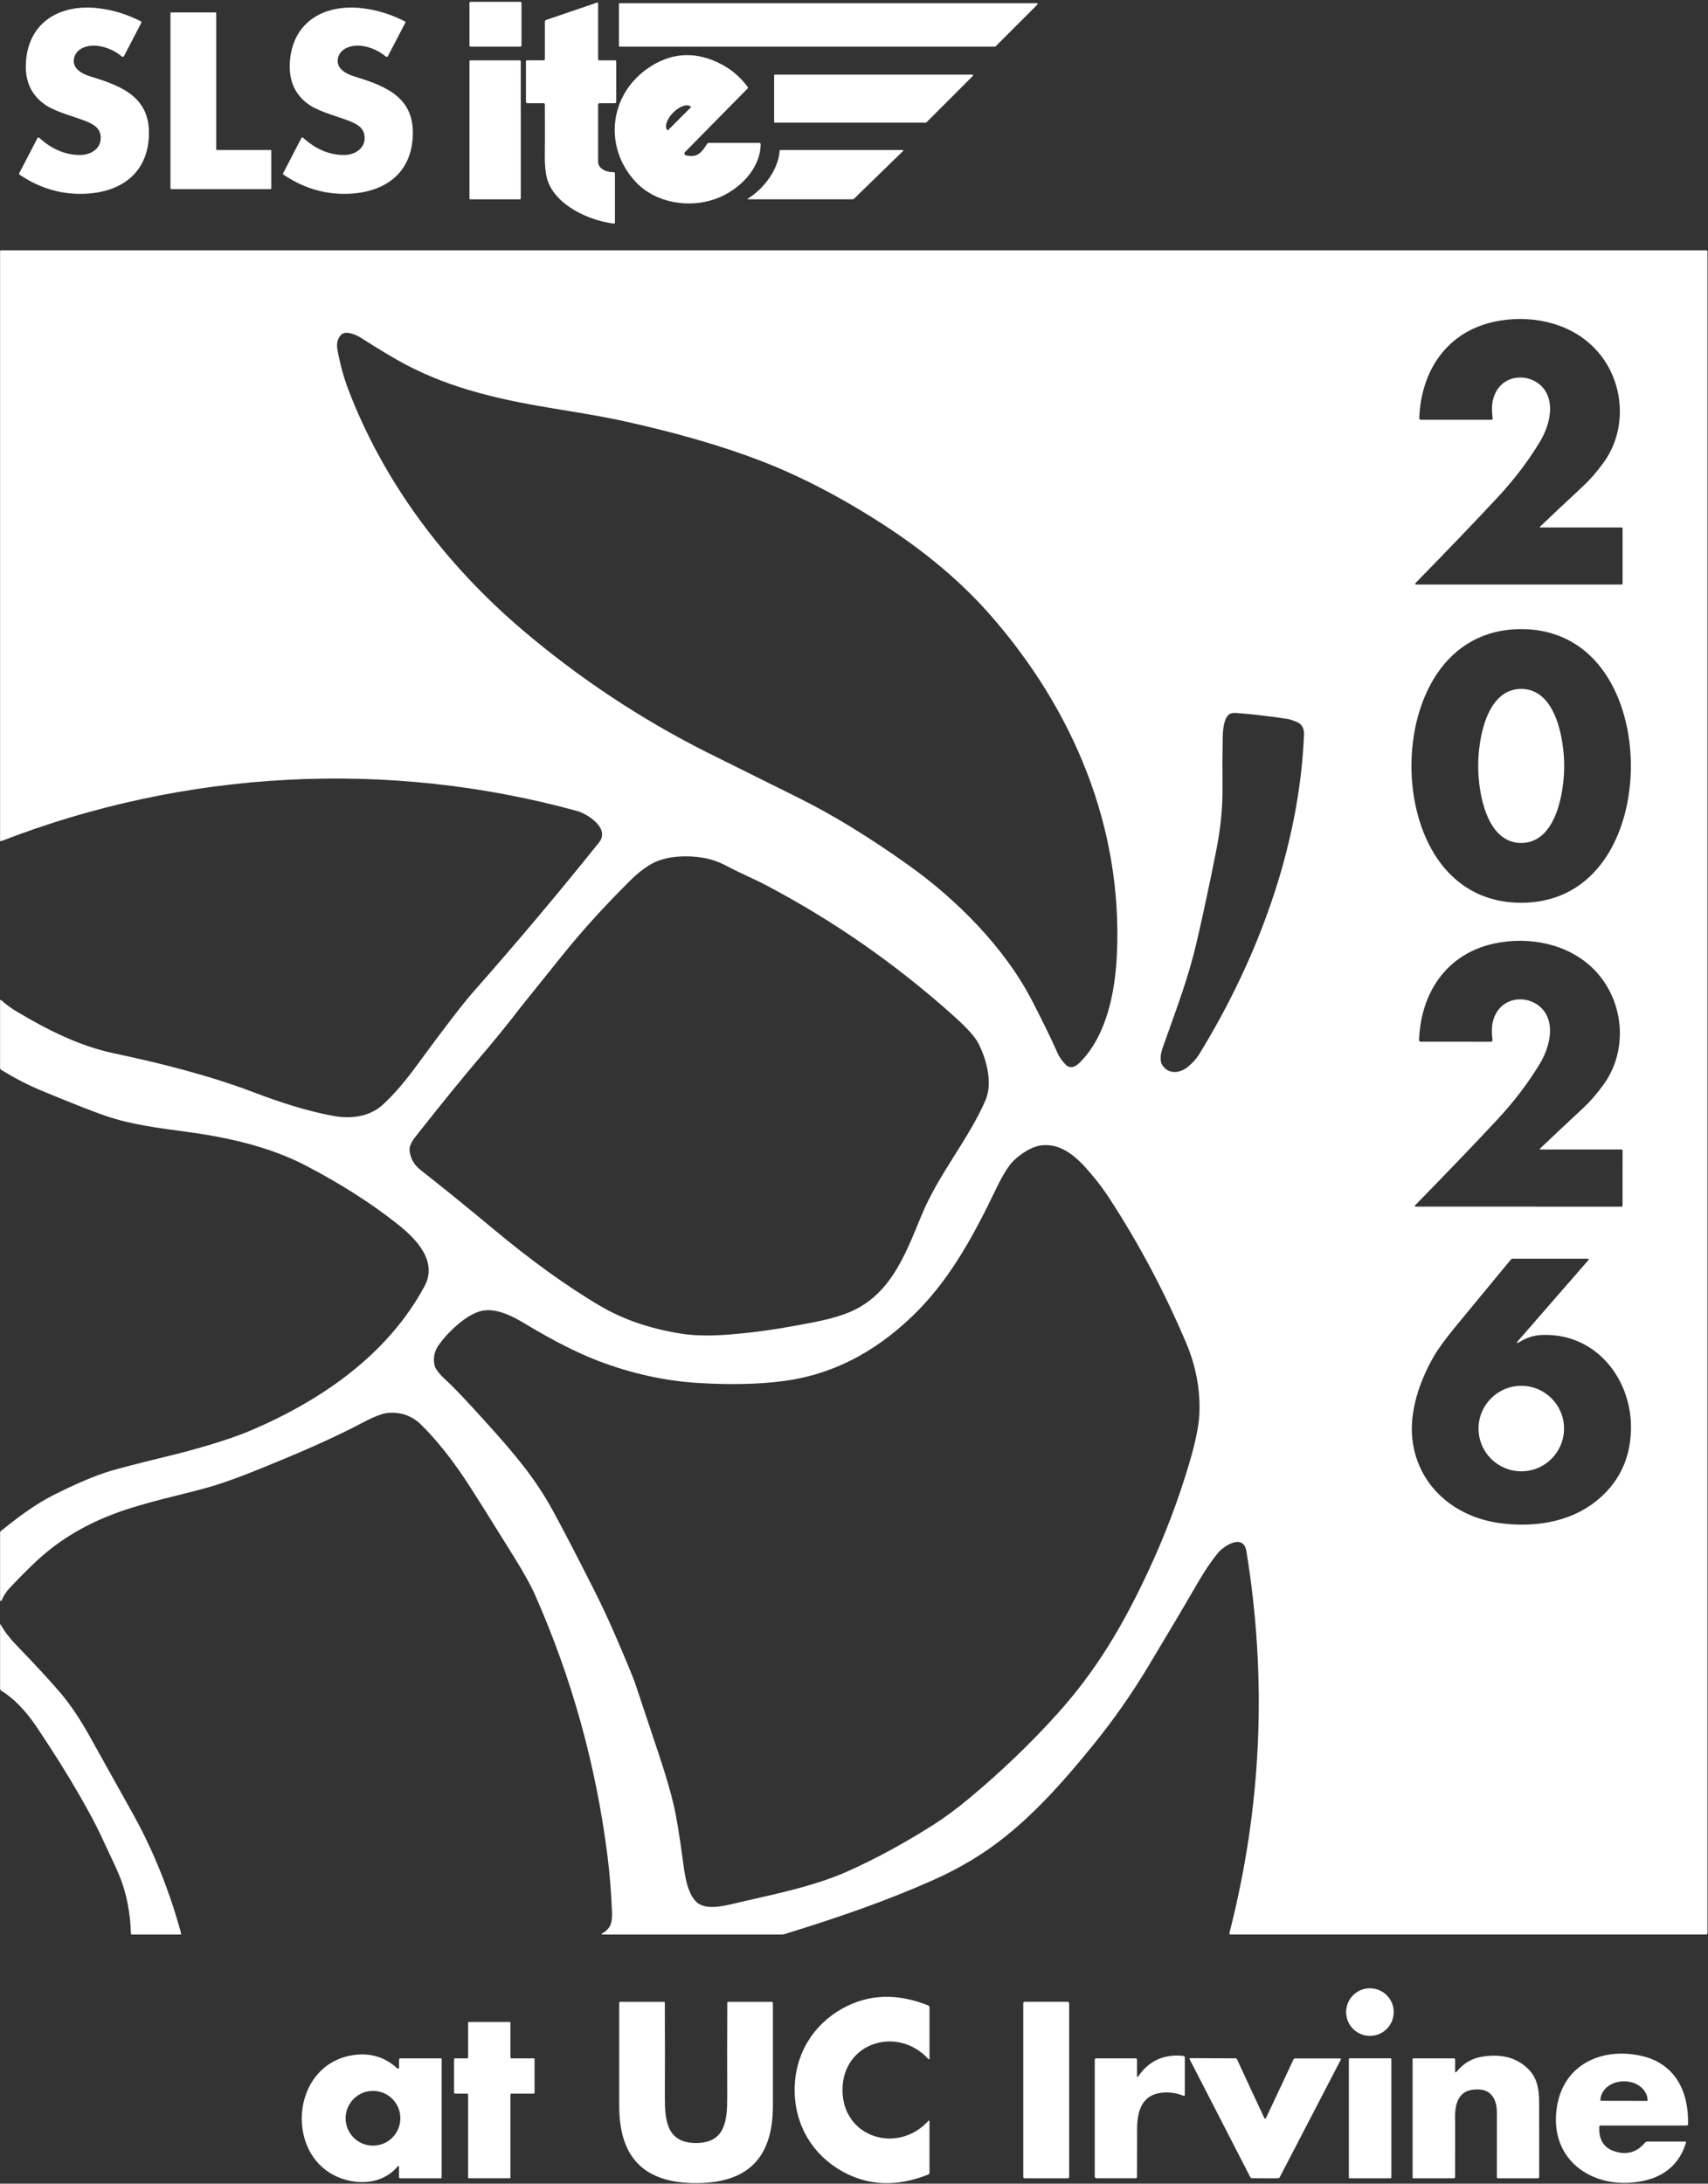 <svg width="762" height="974" viewBox="0 0 762 974" fill="none" xmlns="http://www.w3.org/2000/svg">
<rect x="0" y="0" width="762" height="974" fill="#333333" stroke="none"/>
<path d="M232.22 0.82H209.88C209.637 0.82 209.44 1.017 209.44 1.26V20.36C209.44 20.603 209.637 20.8 209.88 20.8H232.22C232.463 20.8 232.66 20.603 232.66 20.36V1.26C232.66 1.017 232.463 0.82 232.22 0.82Z" fill="white" style="fill:white;fill-opacity:1;"/>
<path d="M266.43 1.13C266.476 1.114 266.526 1.109 266.574 1.116C266.623 1.123 266.669 1.142 266.709 1.17C266.749 1.198 266.782 1.236 266.805 1.279C266.827 1.323 266.839 1.371 266.84 1.42V26.45C266.84 26.575 266.888 26.694 266.975 26.782C267.061 26.87 267.178 26.92 267.3 26.92H274.5C274.611 26.92 274.718 26.963 274.797 27.04C274.876 27.117 274.92 27.221 274.92 27.33V45.41C274.92 45.577 274.854 45.737 274.735 45.855C274.617 45.974 274.457 46.04 274.29 46.04H267.45C267.286 46.04 267.128 46.105 267.012 46.221C266.895 46.338 266.83 46.495 266.83 46.66C266.83 47.38 266.833 55.907 266.84 72.24C266.84 75.35 271 77.02 273.68 76.76C273.766 76.753 273.852 76.764 273.933 76.792C274.014 76.82 274.088 76.865 274.151 76.923C274.214 76.981 274.264 77.052 274.299 77.13C274.333 77.209 274.35 77.294 274.35 77.38V99.29C274.35 99.352 274.338 99.414 274.312 99.471C274.287 99.528 274.25 99.579 274.204 99.62C274.158 99.662 274.103 99.693 274.044 99.712C273.984 99.731 273.922 99.737 273.86 99.73C262.95 98.44 248.17 91.72 244.36 80.65C243.36 77.723 242.933 73.333 243.08 67.48C243.127 65.573 243.13 58.61 243.09 46.59C243.09 46.518 243.076 46.446 243.048 46.379C243.021 46.313 242.98 46.252 242.929 46.201C242.878 46.15 242.817 46.109 242.75 46.082C242.684 46.054 242.612 46.04 242.54 46.04H235.26C235.096 46.04 234.938 45.974 234.822 45.858C234.705 45.742 234.64 45.584 234.64 45.42V27.36C234.64 27.241 234.686 27.126 234.769 27.042C234.851 26.957 234.963 26.91 235.08 26.91H242.49C242.652 26.91 242.807 26.846 242.921 26.731C243.036 26.617 243.1 26.462 243.1 26.3V9.67C243.099 9.501 243.152 9.336 243.251 9.198C243.349 9.06 243.489 8.956 243.65 8.9L266.43 1.13Z" fill="white" style="fill:white;fill-opacity:1;"/>
<path d="M276.12 20.46V1.77C276.12 1.677 276.157 1.588 276.223 1.522C276.288 1.457 276.377 1.42 276.47 1.42H462.59C462.659 1.421 462.726 1.442 462.783 1.481C462.84 1.521 462.884 1.576 462.91 1.64C462.936 1.704 462.942 1.774 462.928 1.842C462.913 1.91 462.879 1.972 462.83 2.02L444.14 20.71C444.076 20.773 443.99 20.809 443.9 20.81H276.47C276.377 20.81 276.288 20.773 276.223 20.707C276.157 20.642 276.12 20.553 276.12 20.46Z" fill="white" style="fill:white;fill-opacity:1;"/>
<path d="M54.36 25.21C51.347 22.697 47.913 21.137 44.06 20.53C39.81 19.86 34.27 21.09 33.08 25.76C31.89 30.48 36.5 32.94 40.61 34.19C55.36 38.66 68.04 44.01 66.29 62.57C64.74 78.9 51.98 86.25 36.58 86.47C26.633 86.61 17.34 83.746 8.7 77.88C8.609 77.82 8.543 77.729 8.515 77.624C8.488 77.518 8.5 77.407 8.55 77.31L16.72 61.59C16.754 61.523 16.802 61.465 16.863 61.42C16.923 61.376 16.993 61.345 17.067 61.332C17.141 61.318 17.218 61.322 17.291 61.342C17.365 61.363 17.433 61.4 17.49 61.45C23.103 66.563 29.177 69.126 35.71 69.14C40.18 69.15 44.81 66.62 44.93 61.72C45.05 57.18 41.74 55.4 37.88 53.87C34.09 52.38 25.09 49.94 20.69 47.08C13.63 42.473 10.64 35.45 11.72 26.01C13.68 8.89 27.86 1.79 43.81 3.66C50.45 4.44 56.82 6.407 62.92 9.56C63.011 9.607 63.08 9.688 63.111 9.785C63.143 9.882 63.136 9.988 63.09 10.08L55.32 25.02C55.276 25.103 55.215 25.175 55.139 25.231C55.064 25.287 54.977 25.325 54.885 25.344C54.793 25.362 54.698 25.359 54.608 25.336C54.517 25.313 54.432 25.27 54.36 25.21Z" fill="white" style="fill:white;fill-opacity:1;"/>
<path d="M173.07 25.03C173.026 25.113 172.964 25.185 172.889 25.241C172.814 25.297 172.727 25.336 172.635 25.354C172.543 25.372 172.448 25.369 172.358 25.346C172.267 25.323 172.182 25.28 172.11 25.22C169.097 22.7 165.663 21.137 161.81 20.53C157.56 19.86 152.02 21.09 150.83 25.76C149.64 30.48 154.25 32.94 158.36 34.19C173.11 38.67 185.79 44.02 184.03 62.58C182.48 78.91 169.71 86.25 154.31 86.47C144.363 86.603 135.073 83.737 126.44 77.87C126.349 77.811 126.283 77.719 126.255 77.614C126.228 77.509 126.24 77.397 126.29 77.3L134.46 61.58C134.494 61.513 134.542 61.455 134.603 61.411C134.663 61.366 134.733 61.336 134.807 61.322C134.881 61.309 134.958 61.312 135.031 61.333C135.105 61.353 135.173 61.39 135.23 61.44C140.843 66.56 146.917 69.127 153.45 69.14C157.92 69.15 162.55 66.62 162.67 61.72C162.79 57.18 159.48 55.4 155.62 53.87C151.83 52.38 142.84 49.94 138.44 47.08C131.38 42.467 128.39 35.44 129.47 26C131.44 8.88 145.62 1.79 161.57 3.66C168.21 4.447 174.58 6.417 180.68 9.57C180.771 9.617 180.84 9.698 180.871 9.795C180.903 9.893 180.896 9.998 180.85 10.09L173.07 25.03Z" fill="white" style="fill:white;fill-opacity:1;"/>
<path d="M96.79 66.92H120.71C120.798 66.92 120.882 66.955 120.943 67.016C121.005 67.078 121.04 67.162 121.04 67.25V84.02C121.04 84.107 121.005 84.191 120.943 84.253C120.882 84.315 120.798 84.35 120.71 84.35H76.37C76.282 84.35 76.199 84.315 76.137 84.253C76.075 84.191 76.04 84.107 76.04 84.02V5.88C76.04 5.792 76.075 5.708 76.137 5.646C76.199 5.585 76.282 5.55 76.37 5.55H96.13C96.218 5.55 96.302 5.585 96.363 5.646C96.425 5.708 96.46 5.792 96.46 5.88V66.59C96.46 66.677 96.495 66.761 96.557 66.823C96.619 66.885 96.703 66.92 96.79 66.92Z" fill="white" style="fill:white;fill-opacity:1;"/>
<path d="M338.77 63.72C338.926 63.72 339.077 63.782 339.187 63.893C339.298 64.004 339.36 64.154 339.36 64.31C339.25 75.5 329.55 84.82 319.73 88.53C307.75 93.05 292.67 90.69 283.72 81.25C269.25 65.97 271.6 42.46 289.11 30.41C298.83 23.73 309.023 22.793 319.69 27.6C325.383 30.173 330.017 33.917 333.59 38.83C333.658 38.922 333.691 39.035 333.684 39.15C333.676 39.265 333.629 39.375 333.55 39.46C331.25 41.833 321.947 51.273 305.64 67.78C305.327 68.093 305.277 68.487 305.49 68.96C305.563 69.127 305.74 69.24 306.02 69.3C311.17 70.45 313.02 68.03 315.46 64.16C315.546 64.025 315.664 63.915 315.804 63.838C315.943 63.761 316.1 63.72 316.26 63.72H338.77ZM297.92 58.16L308.32 47.76C308.329 47.751 308.334 47.738 308.334 47.725C308.334 47.712 308.329 47.699 308.32 47.69L308.27 47.65C307.56 46.94 306.338 46.799 304.873 47.258C303.409 47.717 301.821 48.74 300.46 50.1L300.26 50.3C298.9 51.661 297.877 53.249 297.418 54.713C296.958 56.178 297.099 57.4 297.81 58.11L297.85 58.16C297.859 58.169 297.872 58.174 297.885 58.174C297.898 58.174 297.911 58.169 297.92 58.16Z" fill="white" style="fill:white;fill-opacity:1;"/>
<path d="M231.95 26.92H209.83C209.615 26.92 209.44 27.095 209.44 27.31V88.53C209.44 88.745 209.615 88.92 209.83 88.92H231.95C232.165 88.92 232.34 88.745 232.34 88.53V27.31C232.34 27.095 232.165 26.92 231.95 26.92Z" fill="white" style="fill:white;fill-opacity:1;"/>
<path d="M345.37 54.38V33.62C345.37 33.577 345.379 33.534 345.395 33.494C345.412 33.454 345.436 33.417 345.467 33.387C345.497 33.356 345.534 33.332 345.574 33.315C345.614 33.299 345.657 33.29 345.7 33.29H433.8C433.865 33.289 433.929 33.308 433.984 33.344C434.038 33.379 434.081 33.43 434.107 33.49C434.132 33.55 434.14 33.616 434.128 33.68C434.116 33.744 434.085 33.803 434.04 33.85L413.29 54.61C413.259 54.642 413.221 54.667 413.18 54.685C413.139 54.702 413.095 54.711 413.05 54.71H345.7C345.612 54.71 345.529 54.675 345.467 54.613C345.405 54.551 345.37 54.468 345.37 54.38Z" fill="white" style="fill:white;fill-opacity:1;"/>
<path d="M333.66 88.59C340.5 84.4 347.24 75.85 347.81 67.27C347.815 67.175 347.856 67.086 347.925 67.021C347.994 66.956 348.085 66.92 348.18 66.92H402.76C402.807 66.922 402.852 66.937 402.89 66.964C402.928 66.991 402.957 67.029 402.974 67.073C402.991 67.116 402.995 67.164 402.986 67.209C402.976 67.255 402.953 67.297 402.92 67.33L381.16 88.5C380.891 88.763 380.528 88.91 380.15 88.91H333.75C333.711 88.912 333.673 88.901 333.641 88.879C333.609 88.856 333.586 88.824 333.576 88.786C333.565 88.749 333.568 88.709 333.583 88.673C333.598 88.638 333.626 88.608 333.66 88.59Z" fill="white" style="fill:white;fill-opacity:1;"/>
<path d="M0.71 713.91C0.678 713.982 0.624 714.041 0.554 714.078C0.485 714.116 0.405 714.128 0.328 714.114C0.25 714.1 0.18 714.061 0.128 714.002C0.075 713.943 0.045 713.869 0.04 713.79V683.7C0.04 683.531 0.078 683.365 0.15 683.213C0.223 683.06 0.329 682.926 0.46 682.82C7.18 677.41 15.43 671.08 23.97 666.79C33.943 661.777 42.277 658.247 48.97 656.2C53.063 654.954 62.067 652.63 75.98 649.23C85.88 646.82 101.37 642.52 111.89 638.04C143.16 624.72 172.92 604.34 189.39 573.7C195.41 562.5 185.6 552.57 177.63 546.22C165.91 536.887 152.217 528.13 136.55 519.95C119.79 511.2 100.48 507.13 82.99 504.79C70.58 503.13 58.6 501.64 47.05 497.7C41.863 495.927 32.587 492.284 19.22 486.77C12.713 484.084 6.48 480.88 0.52 477.16C0.371 477.068 0.247 476.94 0.161 476.788C0.076 476.635 0.03 476.464 0.03 476.29V446.24C0.028 446.189 0.042 446.138 0.07 446.095C0.098 446.052 0.138 446.018 0.186 445.998C0.234 445.978 0.288 445.972 0.34 445.981C0.392 445.99 0.441 446.014 0.48 446.05C2.553 447.91 4.7 449.51 6.92 450.85C20.85 459.24 35.31 466.52 50.73 469.79C72.09 474.33 93.25 479.64 113.27 487.24C125.04 491.72 137.02 495.61 148.98 497.79C156.53 499.16 164.72 498.1 170.47 493C175.6 488.45 181.06 481.9 185.96 475.2C198.067 458.653 206.507 447.677 211.28 442.27C230.687 420.284 249.343 398.113 267.25 375.76C272.3 369.46 262.02 362.99 257.49 361.74C172.91 338.48 82.34 343.43 0.49 375.19C0.44 375.21 0.385 375.217 0.332 375.211C0.278 375.204 0.227 375.185 0.183 375.155C0.138 375.124 0.102 375.083 0.077 375.035C0.052 374.987 0.04 374.934 0.04 374.88V112.02C0.04 111.925 0.078 111.833 0.145 111.766C0.213 111.698 0.305 111.66 0.4 111.66H761.35C761.461 111.66 761.568 111.705 761.647 111.786C761.726 111.867 761.77 111.976 761.77 112.09V862.27C761.77 862.346 761.755 862.422 761.726 862.492C761.697 862.562 761.654 862.626 761.6 862.68C761.546 862.734 761.482 862.777 761.412 862.806C761.342 862.835 761.266 862.85 761.19 862.85H548.9C548.831 862.851 548.763 862.835 548.701 862.806C548.639 862.776 548.585 862.732 548.542 862.678C548.5 862.624 548.47 862.561 548.456 862.494C548.442 862.427 548.443 862.357 548.46 862.29C562.88 806.083 565.42 749.313 556.08 691.98C554.72 683.65 545.76 689.7 543.28 692.77C540.333 696.41 537.44 700.684 534.6 705.59C528.213 716.597 520.737 729.214 512.17 743.44C504.923 755.48 496.917 766.923 488.15 777.77C475.91 792.92 463.17 807.39 448.73 819.01C439.25 826.643 428.557 833.117 416.65 838.43C395.08 848.06 373.57 855.4 350.13 862.64C349.666 862.786 349.181 862.86 348.69 862.86H268.59C268.543 862.858 268.497 862.84 268.461 862.81C268.424 862.78 268.398 862.739 268.387 862.693C268.375 862.646 268.379 862.598 268.398 862.554C268.417 862.511 268.449 862.474 268.49 862.45C272.78 860.16 273.21 857.11 273.01 852.28C272.657 843.807 272.02 835.877 271.1 828.49C266.007 787.657 255.15 748.493 238.53 711C236.743 706.973 233.533 701.23 228.9 693.77C217.58 675.537 210.43 664.193 207.45 659.74C200.937 650 194.417 641.913 187.89 635.48C183.957 631.6 179.143 629.83 173.45 630.17C170.917 630.323 167.083 631.757 161.95 634.47C152.017 639.723 139.84 645.323 125.42 651.27C112.72 656.51 103.36 660.36 93.48 663.25C82.2 666.54 64.16 670.07 50.05 675.53C37.38 680.44 26.03 687.13 16.04 696.51C12.42 699.91 8.51 703.84 4.31 708.3C2.683 710.04 1.483 711.91 0.71 713.91ZM687.02 234.94C691.187 230.953 697.617 224.91 706.31 216.81C709.337 213.997 712.357 210.52 715.37 206.38C726.22 191.46 724.67 170.51 712.84 156.89C702.14 144.59 685.07 140.5 669.45 142.97C646.96 146.52 634.04 163.89 633.19 186.5C633.186 186.597 633.202 186.694 633.236 186.785C633.27 186.876 633.323 186.959 633.39 187.029C633.457 187.099 633.538 187.155 633.627 187.193C633.717 187.231 633.813 187.25 633.91 187.25H665.28C665.373 187.249 665.464 187.229 665.548 187.191C665.632 187.153 665.707 187.097 665.768 187.028C665.829 186.959 665.873 186.878 665.9 186.79C665.926 186.703 665.933 186.61 665.92 186.52C665.37 182.19 665.43 178.21 667.59 174.46C672.7 165.58 685.79 166.84 690.09 175.55C693.34 182.14 690.68 190.95 687.02 197.03C681.88 205.57 675.58 213.853 668.12 221.88C658.56 232.153 646.343 244.897 631.47 260.11C631.421 260.16 631.389 260.224 631.375 260.292C631.362 260.361 631.369 260.432 631.396 260.497C631.422 260.561 631.467 260.617 631.525 260.657C631.582 260.696 631.65 260.718 631.72 260.72H723.5C723.601 260.72 723.697 260.68 723.769 260.609C723.84 260.538 723.88 260.441 723.88 260.34V235.71C723.88 235.591 723.833 235.476 723.748 235.392C723.664 235.308 723.549 235.26 723.43 235.26H687.15C687.114 235.259 687.079 235.247 687.049 235.226C687.019 235.205 686.996 235.176 686.982 235.142C686.969 235.108 686.965 235.071 686.972 235.035C686.978 235 686.995 234.967 687.02 234.94ZM151.88 149.63C150.52 151.337 150.077 153.467 150.55 156.02C151.757 162.48 153.317 168.24 155.23 173.3C171.11 215.24 199 252.02 233.2 281.07C258.42 302.497 285.77 320.637 315.25 335.49C317.197 336.47 330.897 343.277 356.35 355.91C371.397 363.377 387.633 373.31 405.06 385.71C427.02 401.33 448.22 422.76 460.34 446.16C465.153 455.447 468.973 463.283 471.8 469.67C472.633 471.55 473.907 473.343 475.62 475.05C476.04 475.466 476.565 475.76 477.138 475.899C477.71 476.039 478.31 476.018 478.87 475.84C479.85 475.527 480.883 474.813 481.97 473.7C493.86 461.61 497.57 442.13 498.31 425.22C500.79 368.58 478.69 316.3 441.68 274.18C429.013 259.767 413.36 246.504 394.72 234.39C375.967 222.204 357.72 212.663 339.98 205.77C322.333 198.923 301.167 192.813 276.48 187.44C271.193 186.287 261.84 184.62 248.42 182.44C224.94 178.62 201.93 173.8 180.45 162.32C175.63 159.747 169.277 155.94 161.39 150.9C158.81 149.25 153.96 147.03 151.88 149.63ZM629.7 341.64C629.7 371.06 644.55 402.66 678.65 402.66C712.75 402.66 727.6 371.06 727.59 341.64C727.59 312.22 712.75 280.62 678.64 280.62C644.54 280.62 629.7 312.23 629.7 341.64ZM547.96 318.96C545.79 321.26 545.53 326.24 545.48 329.5C545.353 336.487 545.327 343.573 545.4 350.76C545.51 361.22 544.39 370.32 542.57 379.52C539.663 394.207 536.8 407.627 533.98 419.78C530.32 435.59 525.51 448.21 518.74 467.25C517.9 469.62 517.14 473.11 518.69 475.31C521.47 479.28 526.44 478.76 529.99 475.81C532.13 474.03 533.797 472.17 534.99 470.23C561.01 427.95 579.69 377.8 581.76 327.77C581.887 324.763 580.7 322.793 578.2 321.86C576.347 321.167 575.123 320.777 574.53 320.69C565.643 319.363 557.983 318.473 551.55 318.02C549.863 317.907 548.667 318.22 547.96 318.96ZM182.75 513.25C183.097 516.717 184.73 519.593 187.65 521.88C197.497 529.6 208.313 538.367 220.1 548.18C236.47 561.82 252.71 573.69 268.07 582.67C278.017 588.483 289.67 592.5 303.03 594.72C313.1 596.4 323.14 595.6 334 594.42C344.22 593.31 353.23 591.67 363.33 589.71C368.083 588.79 372.407 587.657 376.3 586.31C396.65 579.31 403.56 560.45 411.02 542.31C418.71 523.6 432.08 508.32 439.68 490.7C442.98 483.05 440.12 472.46 436.51 465.42C435.023 462.527 431.567 458.637 426.14 453.75C400.353 430.53 372.363 410.963 342.17 395.05C336.26 391.93 330.46 389.56 324.24 386.28C320.733 384.427 317.313 383.22 313.98 382.66C306.13 381.33 296.58 381.69 289.96 385.72C287.02 387.507 284.187 389.754 281.46 392.46C269.987 403.827 259.903 414.91 251.21 425.71C239.003 440.884 232.69 448.74 232.27 449.28C226.863 456.38 220.503 464.2 213.19 472.74C206.837 480.173 198.073 490.947 186.9 505.06C184.52 508.06 182.47 510.46 182.75 513.25ZM686.97 512.4C691.143 508.407 697.583 502.357 706.29 494.25C709.323 491.437 712.347 487.957 715.36 483.81C726.23 468.87 724.68 447.9 712.84 434.26C702.13 421.95 685.04 417.85 669.4 420.32C646.88 423.87 633.95 441.26 633.09 463.89C633.086 463.987 633.102 464.084 633.136 464.175C633.17 464.266 633.223 464.349 633.29 464.419C633.357 464.489 633.438 464.545 633.527 464.583C633.617 464.621 633.713 464.64 633.81 464.64L665.22 464.65C665.313 464.649 665.404 464.629 665.488 464.591C665.572 464.553 665.647 464.497 665.708 464.428C665.768 464.359 665.813 464.278 665.84 464.19C665.866 464.102 665.873 464.01 665.86 463.92C665.31 459.58 665.37 455.6 667.53 451.84C672.65 442.95 685.76 444.22 690.06 452.94C693.31 459.54 690.65 468.36 686.98 474.44C681.833 482.993 675.527 491.287 668.06 499.32C658.487 509.6 646.253 522.357 631.36 537.59C631.311 537.64 631.279 537.704 631.265 537.772C631.252 537.841 631.259 537.912 631.286 537.977C631.312 538.041 631.357 538.097 631.415 538.137C631.472 538.176 631.54 538.198 631.61 538.2L723.49 538.21C723.591 538.21 723.687 538.17 723.759 538.099C723.83 538.028 723.87 537.931 723.87 537.83L723.88 513.17C723.88 513.051 723.833 512.936 723.748 512.852C723.664 512.768 723.549 512.72 723.43 512.72H687.1C687.064 512.719 687.028 512.707 686.999 512.686C686.969 512.665 686.946 512.636 686.932 512.602C686.919 512.568 686.915 512.531 686.922 512.496C686.928 512.46 686.945 512.427 686.97 512.4ZM311.81 849.19C316.07 851.85 323.18 850.07 327.99 848.93C342.2 845.56 362.16 841.81 378.01 834.75C390.637 829.117 403.443 822.17 416.43 813.91C421.483 810.697 426.753 806.807 432.24 802.24C446.493 790.387 459.6 777.834 471.56 764.58C489.21 745.02 501.18 724.72 512.68 699.96C519.86 684.494 525.853 668.627 530.66 652.36C533.373 643.18 534.85 635.93 535.09 630.61C535.57 620.11 533.49 609.23 529.42 599.57C519.807 576.73 508.327 555.063 494.98 534.57C492.893 531.363 490.76 528.434 488.58 525.78C482.54 518.42 474.95 509.45 464.25 510.92C459.56 511.56 453.22 515.99 450.45 519.7C448.563 522.247 446.64 525.567 444.68 529.66C435.14 549.56 424.96 568.71 410.06 584.03C393.48 601.07 373.78 612.64 350.28 615.9C339.373 617.407 326.623 617.737 312.03 616.89C296.763 615.997 281.63 612.667 266.63 606.9C257.377 603.34 246.677 597.904 234.53 590.59C229.15 587.34 221.8 583.36 215.25 584.62C208.13 585.99 199.65 594.41 195.79 599.83C193.777 602.664 193.143 605.747 193.89 609.08C194.257 610.707 196.237 613.153 199.83 616.42C202.637 618.967 208.467 625.137 217.32 634.93C229.44 648.34 238.78 659.43 246.41 673.36C250.717 681.207 256.76 692.82 264.54 708.2C268.213 715.447 271.51 722.47 274.43 729.27C279.597 741.27 282.56 748.414 283.32 750.7C284.48 754.207 287.98 764.69 293.82 782.15C297.02 791.723 299.32 799.597 300.72 805.77C301.907 811.003 303.267 819.413 304.8 831C305.51 836.36 306.79 846.03 311.81 849.19ZM676.85 598.56L708.72 561.96C708.76 561.914 708.786 561.857 708.795 561.796C708.804 561.736 708.795 561.674 708.77 561.618C708.745 561.562 708.704 561.515 708.653 561.482C708.601 561.448 708.541 561.43 708.48 561.43H675C674.803 561.43 674.607 561.474 674.427 561.559C674.248 561.644 674.088 561.767 673.96 561.92C667.173 570.187 659.277 579.753 650.27 590.62C645.303 596.607 641.81 601.333 639.79 604.8C633.2 616.12 628.7 629.83 630.13 642.12C632.53 662.69 648.8 676.55 668.88 679.33C684.04 681.44 700.08 679.09 711.93 669.69C721.87 661.804 727.097 651.407 727.61 638.5C728.51 615.85 712.61 594.96 688.8 595.42C684.28 595.51 681.07 596.55 677.21 598.98C677.153 599.015 677.086 599.029 677.02 599.018C676.954 599.008 676.894 598.975 676.85 598.924C676.807 598.873 676.783 598.809 676.783 598.742C676.783 598.675 676.807 598.611 676.85 598.56Z" fill="white" style="fill:white;fill-opacity:1;"/>
<path d="M678.65 307.28C694.13 307.27 697.83 329.71 697.84 341.63C697.84 353.56 694.15 375.99 678.66 376C663.17 376 659.47 353.56 659.47 341.64C659.46 329.71 663.16 307.28 678.65 307.28Z" fill="white" style="fill:white;fill-opacity:1;"/>
<path d="M678.7 656.26C689.232 656.26 697.77 647.722 697.77 637.19C697.77 626.658 689.232 618.12 678.7 618.12C668.168 618.12 659.63 626.658 659.63 637.19C659.63 647.722 668.168 656.26 678.7 656.26Z" fill="white" style="fill:white;fill-opacity:1;"/>
<path d="M0.33 724.63C1.863 727.49 4.093 730.44 7.02 733.48C15.987 742.8 22.59 749.947 26.83 754.92C31.27 760.14 35.67 766.66 40.03 774.48C52.737 797.267 59.327 809.087 59.8 809.94C68.66 826.047 75.67 843.557 80.83 862.47C80.842 862.516 80.844 862.564 80.835 862.611C80.825 862.657 80.805 862.701 80.776 862.739C80.747 862.777 80.71 862.807 80.667 862.828C80.624 862.849 80.578 862.86 80.53 862.86H58.86C58.742 862.86 58.629 862.815 58.545 862.735C58.461 862.654 58.413 862.545 58.41 862.43C58.09 852.81 56.387 844.237 53.3 836.71C52.26 834.163 49.453 828.057 44.88 818.39C42.62 813.617 39.453 807.69 35.38 800.61C30.173 791.55 23.85 781.473 16.41 770.38C11.457 762.993 6.177 757.57 0.57 754.11C0.408 754.01 0.275 753.87 0.182 753.704C0.089 753.537 0.04 753.35 0.04 753.16V724.71C0.041 724.675 0.054 724.64 0.076 724.612C0.098 724.584 0.128 724.564 0.161 724.554C0.194 724.545 0.229 724.548 0.26 724.561C0.29 724.575 0.315 724.599 0.33 724.63Z" fill="white" style="fill:white;fill-opacity:1;"/>
<path d="M611.17 908.08C617.035 908.08 621.79 903.325 621.79 897.46C621.79 891.595 617.035 886.84 611.17 886.84C605.305 886.84 600.55 891.595 600.55 897.46C600.55 903.325 605.305 908.08 611.17 908.08Z" fill="white" style="fill:white;fill-opacity:1;"/>
<path d="M375.87 932.2C375.86 953.44 400.45 961.05 414.23 945.95C414.265 945.912 414.311 945.886 414.361 945.874C414.411 945.863 414.464 945.866 414.512 945.884C414.56 945.903 414.602 945.935 414.632 945.977C414.662 946.019 414.679 946.069 414.68 946.12V969.08C414.679 969.263 414.623 969.441 414.518 969.593C414.413 969.745 414.264 969.862 414.09 969.93C400.19 975.464 387.437 975.004 375.83 968.55C362.66 961.23 354.52 947.98 354.52 932.2C354.52 916.41 362.68 903.17 375.85 895.85C387.457 889.403 400.207 888.95 414.1 894.49C414.273 894.558 414.423 894.676 414.528 894.827C414.633 894.979 414.689 895.157 414.69 895.34V918.3C414.689 918.352 414.672 918.402 414.642 918.444C414.612 918.486 414.57 918.518 414.522 918.536C414.474 918.554 414.421 918.558 414.371 918.546C414.321 918.534 414.275 918.508 414.24 918.47C400.46 903.36 375.87 910.96 375.87 932.2Z" fill="white" style="fill:white;fill-opacity:1;"/>
<path d="M310.53 955.85C323.77 955.85 324.48 945.52 324.44 935C324.387 921.367 324.397 907.463 324.47 893.29C324.47 893.186 324.511 893.087 324.584 893.014C324.657 892.941 324.757 892.9 324.86 892.9H344.36C344.482 892.9 344.599 892.948 344.685 893.035C344.771 893.121 344.82 893.238 344.82 893.36C344.84 896.833 344.84 912.13 344.82 939.25C344.8 962.18 333.95 973.74 310.53 973.74C287.11 973.74 276.27 962.18 276.25 939.25C276.23 912.13 276.23 896.833 276.25 893.36C276.25 893.238 276.298 893.121 276.385 893.035C276.471 892.948 276.588 892.9 276.71 892.9H296.21C296.313 892.9 296.413 892.941 296.486 893.014C296.559 893.087 296.6 893.186 296.6 893.29C296.673 907.463 296.68 921.367 296.62 935C296.58 945.52 297.29 955.85 310.53 955.85Z" fill="white" style="fill:white;fill-opacity:1;"/>
<path d="M476.38 892.89H457.12C456.783 892.89 456.51 893.163 456.51 893.5V970.98C456.51 971.317 456.783 971.59 457.12 971.59H476.38C476.717 971.59 476.99 971.317 476.99 970.98V893.5C476.99 893.163 476.717 892.89 476.38 892.89Z" fill="white" style="fill:white;fill-opacity:1;"/>
<path d="M227.73 934.22V971.17C227.73 971.276 227.688 971.378 227.613 971.453C227.538 971.528 227.436 971.57 227.33 971.57H209.24C209.134 971.57 209.032 971.528 208.957 971.453C208.882 971.378 208.84 971.276 208.84 971.17V934.22C208.84 934.114 208.798 934.012 208.723 933.937C208.648 933.862 208.546 933.82 208.44 933.82H202.97C202.864 933.82 202.762 933.778 202.687 933.703C202.612 933.628 202.57 933.526 202.57 933.42V918.5C202.57 918.394 202.612 918.292 202.687 918.217C202.762 918.142 202.864 918.1 202.97 918.1H208.44C208.546 918.1 208.648 918.058 208.723 917.983C208.798 917.908 208.84 917.806 208.84 917.7V902.27C208.84 902.164 208.882 902.062 208.957 901.987C209.032 901.912 209.134 901.87 209.24 901.87H227.33C227.436 901.87 227.538 901.912 227.613 901.987C227.688 902.062 227.73 902.164 227.73 902.27V917.7C227.73 917.806 227.772 917.908 227.847 917.983C227.922 918.058 228.024 918.1 228.13 918.1H238.09C238.196 918.1 238.298 918.142 238.373 918.217C238.448 918.292 238.49 918.394 238.49 918.5V933.42C238.49 933.526 238.448 933.628 238.373 933.703C238.298 933.778 238.196 933.82 238.09 933.82H228.13C228.024 933.82 227.922 933.862 227.847 933.937C227.772 934.012 227.73 934.114 227.73 934.22Z" fill="white" style="fill:white;fill-opacity:1;"/>
<path d="M751.89 955.21C751.94 955.209 751.989 955.22 752.034 955.242C752.079 955.265 752.118 955.298 752.148 955.339C752.178 955.379 752.199 955.427 752.208 955.478C752.217 955.528 752.214 955.58 752.2 955.63C749.49 964.67 743.22 970.43 733.8 972.6C712 977.63 690.64 964.31 694.62 939.59C697.64 920.83 714.44 913.23 731.74 916.87C747.15 920.11 753.43 932.56 753.11 947.47C753.107 947.63 753.041 947.782 752.925 947.895C752.809 948.007 752.653 948.07 752.49 948.07H713.99C713.865 948.07 713.745 948.117 713.654 948.203C713.563 948.288 713.508 948.405 713.5 948.53C713.193 954.383 715.533 958.086 720.52 959.64C725.847 961.3 730.33 959.966 733.97 955.64C734.083 955.505 734.223 955.397 734.382 955.323C734.541 955.248 734.715 955.21 734.89 955.21H751.89ZM714.11 937.04L734.95 937.08C734.976 937.08 735.002 937.069 735.021 937.05C735.039 937.032 735.05 937.006 735.05 936.98V936.89C735.055 934.628 733.96 932.457 732.008 930.853C730.056 929.25 727.406 928.346 724.64 928.34H724.46C723.09 928.337 721.733 928.555 720.466 928.981C719.2 929.407 718.048 930.033 717.078 930.823C716.108 931.613 715.337 932.552 714.811 933.586C714.284 934.621 714.012 935.729 714.01 936.85V936.94C714.01 936.966 714.021 936.992 714.039 937.011C714.058 937.029 714.083 937.04 714.11 937.04Z" fill="white" style="fill:white;fill-opacity:1;"/>
<path d="M178 966.36C177.999 966.307 177.981 966.256 177.95 966.213C177.919 966.17 177.876 966.138 177.826 966.12C177.775 966.103 177.721 966.101 177.67 966.115C177.619 966.13 177.574 966.159 177.54 966.2C171.39 973.48 161.71 974.75 152.95 971.88C126.67 963.24 129.13 921.22 157.2 916.71C164.973 915.463 171.667 917.426 177.28 922.6C177.344 922.657 177.424 922.695 177.509 922.709C177.595 922.722 177.682 922.711 177.761 922.676C177.84 922.642 177.908 922.585 177.955 922.513C178.003 922.441 178.029 922.356 178.03 922.27V918.68C178.03 918.523 178.091 918.373 178.2 918.263C178.309 918.152 178.456 918.09 178.61 918.09H196.72C196.762 918.09 196.804 918.098 196.842 918.114C196.881 918.13 196.917 918.154 196.946 918.184C196.976 918.213 197 918.249 197.016 918.287C197.032 918.326 197.04 918.368 197.04 918.41V971.2C197.04 971.303 196.999 971.403 196.926 971.476C196.853 971.549 196.753 971.59 196.65 971.59H178.46C178.338 971.59 178.221 971.541 178.135 971.455C178.048 971.369 178 971.252 178 971.13V966.36ZM178.61 944.82C178.61 941.581 177.324 938.476 175.034 936.186C172.744 933.896 169.638 932.61 166.4 932.61C163.162 932.61 160.056 933.896 157.766 936.186C155.476 938.476 154.19 941.581 154.19 944.82C154.19 948.058 155.476 951.164 157.766 953.454C160.056 955.743 163.162 957.03 166.4 957.03C169.638 957.03 172.744 955.743 175.034 953.454C177.324 951.164 178.61 948.058 178.61 944.82Z" fill="white" style="fill:white;fill-opacity:1;"/>
<path d="M507.27 926.15C507.271 926.202 507.288 926.251 507.319 926.292C507.349 926.333 507.393 926.363 507.442 926.378C507.491 926.392 507.544 926.391 507.592 926.373C507.64 926.356 507.682 926.323 507.71 926.28C512.463 919.2 519.207 916.11 527.94 917.01C528.119 917.03 528.285 917.115 528.405 917.25C528.525 917.385 528.591 917.56 528.59 917.74V934.4C528.591 934.472 528.574 934.543 528.54 934.606C528.507 934.669 528.458 934.723 528.399 934.763C528.339 934.803 528.27 934.827 528.199 934.833C528.128 934.84 528.056 934.829 527.99 934.8C524.737 933.48 521.413 933.033 518.02 933.46C509.81 934.48 507.52 941.06 507.31 948.5C507.283 949.473 507.267 956.977 507.26 971.01C507.26 971.156 507.201 971.296 507.096 971.399C506.991 971.502 506.849 971.56 506.7 971.56H489.14C488.946 971.56 488.761 971.483 488.624 971.346C488.487 971.209 488.41 971.024 488.41 970.83V918.74C488.41 918.568 488.477 918.402 488.597 918.281C488.717 918.159 488.88 918.09 489.05 918.09H506.68C506.836 918.09 506.987 918.153 507.097 918.266C507.208 918.378 507.27 918.531 507.27 918.69V926.15Z" fill="white" style="fill:white;fill-opacity:1;"/>
<path d="M649.18 923.98C649.18 924.046 649.201 924.111 649.239 924.165C649.277 924.219 649.331 924.26 649.394 924.282C649.457 924.304 649.524 924.306 649.588 924.288C649.652 924.269 649.709 924.232 649.75 924.18C654.06 918.82 659.22 917.03 666.12 916.9C671.987 916.786 676.93 918.5 680.95 922.04C685.67 926.19 686.68 931.27 686.67 938.2C686.663 950.006 686.667 960.926 686.68 970.96C686.68 971.127 686.615 971.287 686.498 971.405C686.382 971.523 686.224 971.59 686.06 971.59H668.4C668.32 971.59 668.24 971.574 668.166 971.542C668.092 971.511 668.024 971.465 667.969 971.407C667.913 971.349 667.869 971.281 667.84 971.206C667.811 971.13 667.797 971.05 667.8 970.97C667.807 970.576 667.81 961.01 667.81 942.27C667.81 936.86 665.66 932.18 659.68 931.96C650.37 931.62 648.83 938.37 649.18 946.51C649.18 946.53 649.177 954.683 649.17 970.97C649.17 971.132 649.106 971.287 648.991 971.401C648.877 971.516 648.722 971.58 648.56 971.58H630.52C630.438 971.58 630.359 971.547 630.301 971.489C630.243 971.431 630.21 971.352 630.21 971.27V918.45C630.21 918.357 630.247 918.268 630.312 918.202C630.378 918.137 630.467 918.1 630.56 918.1H648.65C648.791 918.1 648.925 918.155 649.025 918.252C649.124 918.35 649.18 918.482 649.18 918.62V923.98Z" fill="white" style="fill:white;fill-opacity:1;"/>
<path d="M564.42 944.97C564.587 944.97 564.697 944.916 564.75 944.81C569.737 934.263 573.84 925.523 577.06 918.59C577.123 918.455 577.222 918.342 577.346 918.262C577.47 918.182 577.614 918.14 577.76 918.14H597.86C597.923 918.14 597.984 918.158 598.039 918.189C598.093 918.221 598.138 918.267 598.17 918.322C598.202 918.377 598.22 918.44 598.222 918.504C598.223 918.568 598.209 918.632 598.18 918.69L570.87 971.25C570.827 971.329 570.767 971.395 570.693 971.444C570.62 971.493 570.536 971.523 570.45 971.53C569.97 971.576 567.943 971.596 564.37 971.59C560.797 971.583 558.77 971.556 558.29 971.51C558.203 971.501 558.118 971.471 558.045 971.42C557.972 971.369 557.911 971.3 557.87 971.22L530.77 918.56C530.741 918.502 530.727 918.438 530.728 918.374C530.73 918.31 530.748 918.247 530.78 918.192C530.812 918.137 530.857 918.091 530.911 918.059C530.966 918.028 531.027 918.011 531.09 918.01L551.19 918.09C551.337 918.09 551.48 918.132 551.604 918.212C551.728 918.292 551.827 918.405 551.89 918.54C555.083 925.486 559.153 934.243 564.1 944.81C564.147 944.916 564.253 944.97 564.42 944.97Z" fill="white" style="fill:white;fill-opacity:1;"/>
<path d="M620.4 918.08H602.1C601.918 918.08 601.77 918.228 601.77 918.41V971.25C601.77 971.432 601.918 971.58 602.1 971.58H620.4C620.582 971.58 620.73 971.432 620.73 971.25V918.41C620.73 918.228 620.582 918.08 620.4 918.08Z" fill="white" style="fill:white;fill-opacity:1;"/>
</svg>
